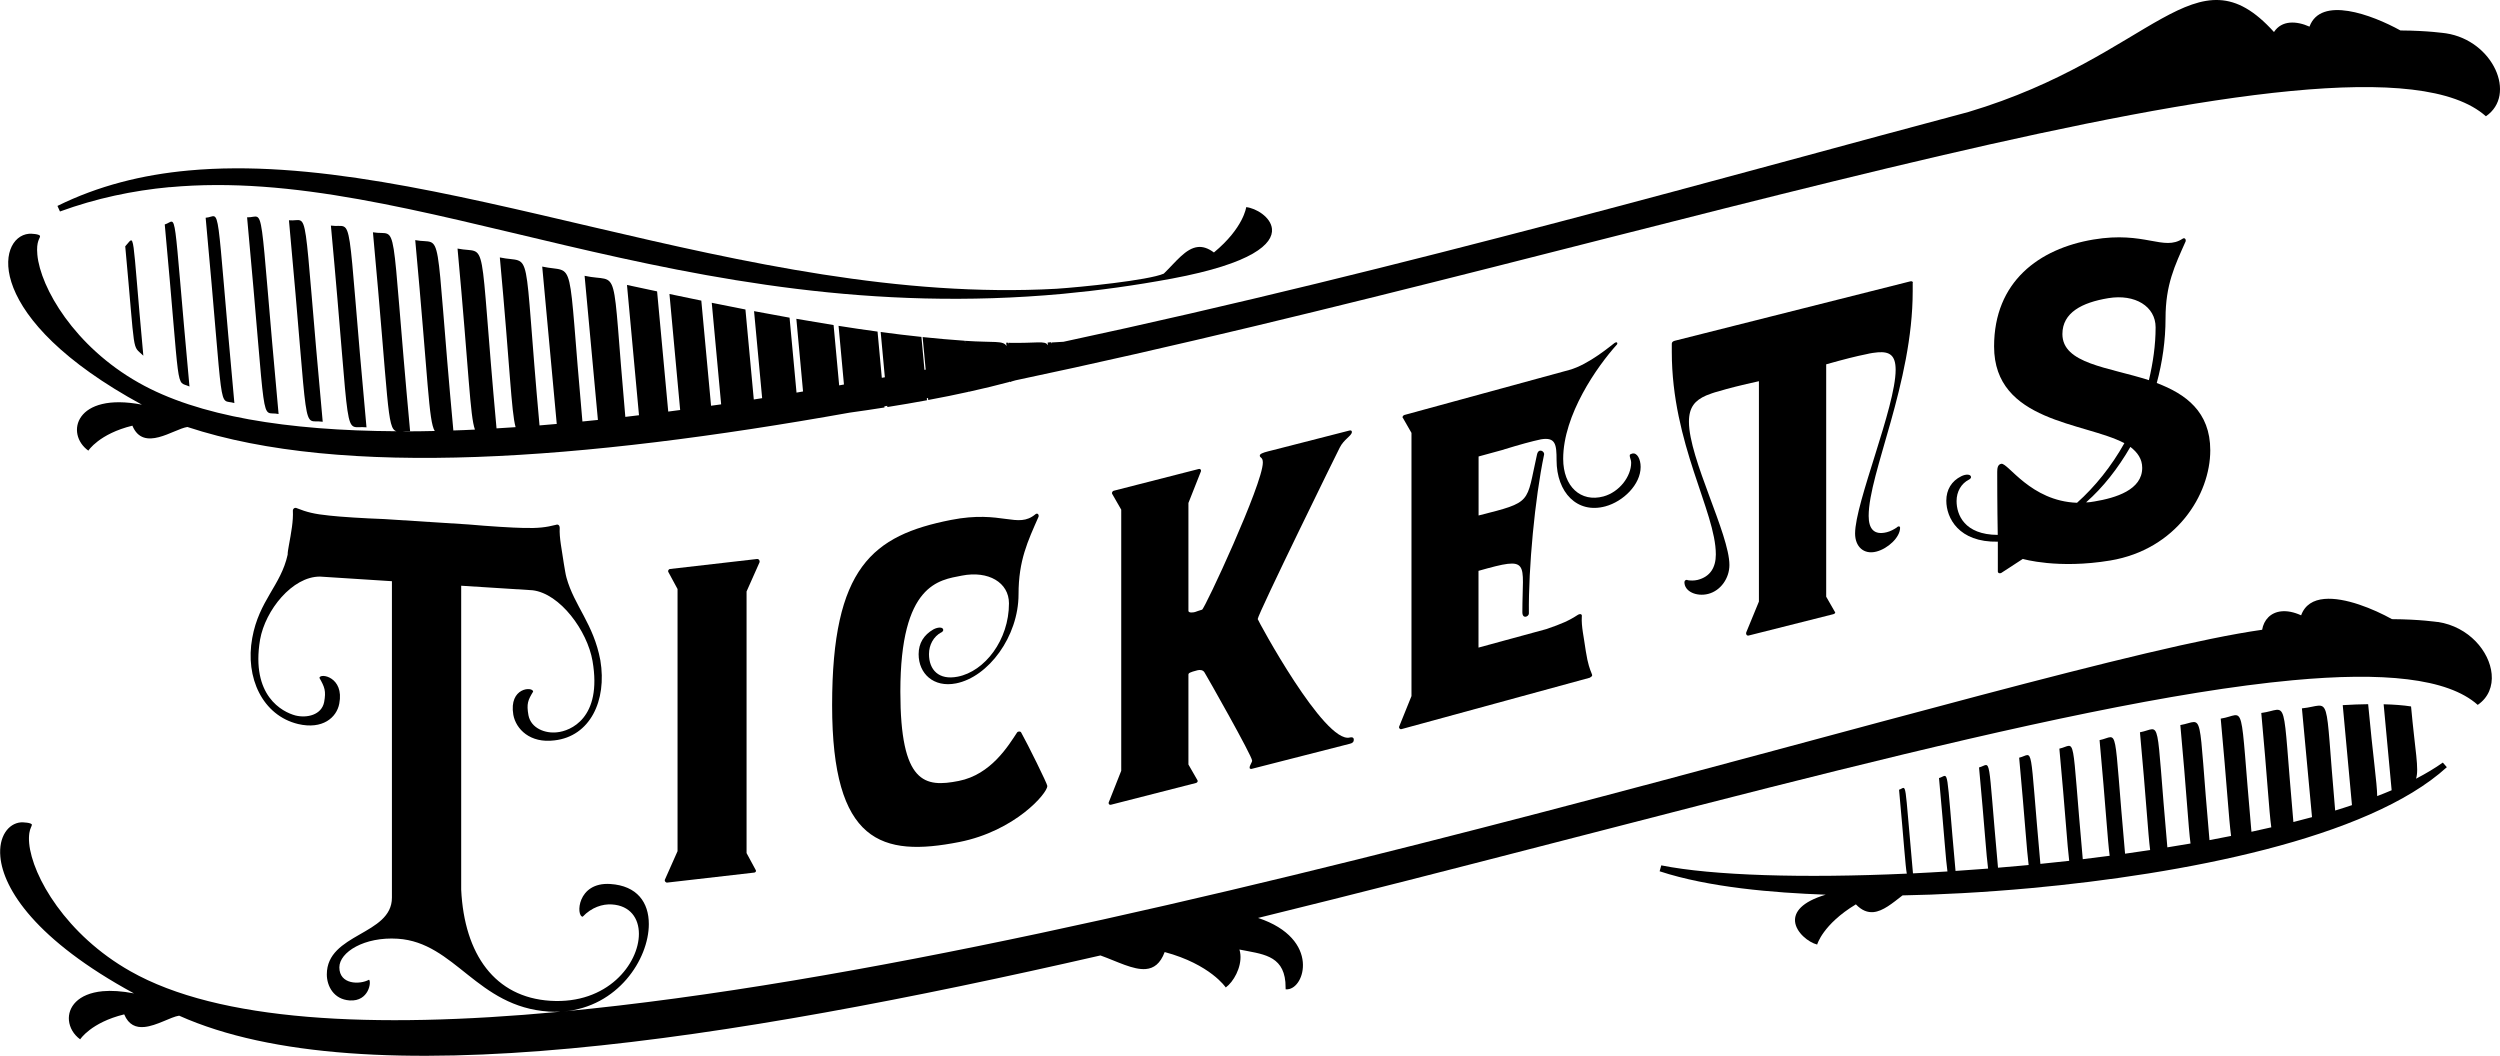 <svg xmlns="http://www.w3.org/2000/svg" id="Layer_1" viewBox="0 0 287.25 121.32"><path d="m280.09,71.47c-.05,0-2-.31-5.25-.33-2.11-1.17-5.41-2.54-7.78-2.32-1.23.11-2.22.66-2.66,1.88-.86-.39-1.61-.52-2.25-.46-1.26.12-2.04.99-2.23,2.12-26.85,3.79-128.77,37.53-195.13,43.85,6.18-.53,9.76-5.97,9.76-10.04,0-2.46-1.32-4.4-4.43-4.6-3.83-.24-3.95,3.71-3.17,3.76,1.02-1.08,2.28-1.48,3.35-1.41,2.1.13,3.11,1.58,3.11,3.38,0,3.42-3.59,8.11-10.18,7.69-6.35-.4-9.88-5.31-10.24-12.77v-34.92l8.2.52c3.17.38,6.29,4.66,6.89,8.12,1.14,6.61-2.58,8.06-4.07,8.2-1.32.16-2.99-.43-3.29-1.95-.24-1.34-.06-1.74.54-2.73-.06-.6-2.81-.48-2.28,2.67.3,1.64,1.92,3.3,4.73,2.94,4.07-.46,6.05-4.54,5.27-9.2-.78-4.19-2.99-6.25-3.89-9.49-.12-.43-.18-.91-.3-1.58-.24-1.69-.54-2.97-.48-4.17,0-.24-.18-.43-.42-.33-1.14.29-2.04.41-3.77.36-1.2-.02-3.95-.19-6.29-.4l-9.7-.62c-2.28-.08-5.09-.26-6.29-.4-1.74-.17-2.63-.41-3.71-.84-.24-.13-.48.03-.48.27.06,1.2-.18,2.45-.48,4.11-.06.36-.12.65-.12.95-.78,3.55-3.29,5.25-4.07,9.58-.84,4.57,1.2,8.9,5.27,9.88,2.81.66,4.43-.74,4.73-2.34.6-3.08-2.22-3.56-2.28-2.96.6,1.06.78,1.49.54,2.79-.3,1.48-1.98,1.85-3.29,1.53-1.5-.4-5.15-2.25-4.07-8.72.6-3.38,3.71-7.26,6.89-7.24l8.26.53v36.36c0,4.32-7.48,4.08-7.48,8.82,0,1.32.78,2.87,2.63,2.99,2.22.14,2.51-2.18,2.22-2.38-1.08.59-3.41.56-3.41-1.42,0-1.74,2.87-3.54,6.71-3.29,6.59.42,9.1,7.84,17.36,8.37.45.03.88.03,1.3.01-.09,0-.17.02-.26.03-21.37,1.98-38.99,1.07-49.11-4.67-7.39-4.17-11.29-10.92-11.64-14.71-.04-.44-.03-.83.02-1.18.08-.55.3-.8.29-.95-.02-.24-1.04-.29-1.28-.27-1.41.13-2.56,1.61-2.34,3.96.34,3.7,4.05,9.55,15.35,15.69-1.41-.27-2.6-.34-3.59-.25-2.88.27-4.02,1.86-3.88,3.36.08.82.53,1.62,1.29,2.17,0,0,1.23-1.93,5.06-2.87.51,1.23,1.37,1.54,2.31,1.45,1.42-.13,3.05-1.16,4-1.3,10.62,4.75,26.39,5.49,45.05,3.76,18.22-1.69,39.19-5.73,60.81-10.68,1.92.69,3.78,1.69,5.22,1.56.91-.08,1.66-.61,2.16-1.95,5.25,1.41,7.02,4.07,7.02,4.07.87-.63,1.82-2.27,1.68-3.79-.02-.19-.05-.39-.11-.57,2.54.52,4.99.6,5.28,3.73.02.26.03.54.03.84.08,0,.16,0,.23,0,1.01-.09,1.89-1.47,1.74-3.14-.16-1.77-1.51-3.86-5.14-5.06,45.89-11.26,92.05-24.82,118.87-27.31,10.33-.96,17.8-.27,21.27,2.83,1.24-.85,1.73-2.16,1.6-3.55-.24-2.59-2.61-5.43-6.18-5.98Z"></path><path d="m277.6,89.49c.37-1.17-.1-3.16-.57-8.32-.9-.14-1.96-.22-3.15-.25l.92,9.88c-.53.23-1.09.45-1.66.67-.02-1.54-.48-4.49-1.04-10.56-.92.01-1.89.05-2.92.11l1.06,11.49c-.63.21-1.27.42-1.93.62-1.26-14.23-.33-12.08-3.82-11.74l1.16,12.5c-.7.19-1.41.38-2.14.56-1.36-15.25-.47-12.94-3.69-12.53.69,7.44.89,11.27,1.15,13.14-.75.17-1.51.34-2.28.51-1.42-15.86-.57-13.45-3.53-13,.71,7.64.93,11.55,1.19,13.48-.82.16-1.65.32-2.48.48-1.4-15.71-.52-13.7-3.35-13.22.72,7.79.92,11.7,1.17,13.61-.88.15-1.77.3-2.66.44-1.41-15.72-.59-13.7-3.15-13.22.72,7.79.93,11.66,1.17,13.53-.95.14-1.91.28-2.88.42-1.4-15.5-.64-13.51-2.93-13.05.71,7.7.92,11.48,1.16,13.29-1.03.13-2.06.26-3.09.39-1.36-15.08-.68-13.14-2.69-12.7.7,7.53.91,11.17,1.13,12.89-1.1.12-2.21.24-3.31.35-1.31-14.46-.7-12.61-2.44-12.2.67,7.28.88,10.73,1.09,12.33-.33.03-.65.06-.98.09-.85.08-1.7.15-2.54.22-1.24-13.64-.7-11.9-2.18-11.52.65,6.99.84,10.18,1.04,11.62-1.26.1-2.5.19-3.74.27-1.15-12.61-.68-11.01-1.9-10.67.61,6.62.79,9.51.97,10.73-1.33.08-2.66.16-3.96.22-1.04-11.32-.65-9.9-1.6-9.61.58,6.28.72,8.72.89,9.64-11.85.54-22.32.23-28.21-.95l-.19.68c5.65,1.86,13.06,2.47,19.08,2.69-2.79.84-3.61,2.01-3.52,3.08.12,1.27,1.55,2.4,2.54,2.65,0,0,.64-2.32,4.45-4.62.69.72,1.36.95,2.02.89,1.09-.1,2.17-1.01,3.34-1.92,4.11-.07,9.23-.33,14.8-.84,17.21-1.59,38.67-5.62,47.74-13.89l-.46-.53c-.9.64-1.94,1.26-3.09,1.86Z"></path><path d="m16.33,46.5c-7.69-1.49-8.87,3.34-6.18,5.28,0,0,1.23-1.93,5.06-2.87,1.28,3.08,4.72.39,6.32.15,17.87,5.9,45.41,3.83,76.11-1.65,1.35-.19,2.69-.38,3.98-.59v-.13c.1-.02.22-.04.33-.06v.14c1.58-.25,3.1-.51,4.56-.78l-.02-.23s.1-.02.14-.03l.02.23c1.63-.3,3.2-.62,4.68-.95l-.02-.21s0,0,0,0c.03.27.04.21.08.2,1.64-.36,3.18-.74,4.61-1.12,0-.02,0-.03,0-.04,0,0,.02,0,.02,0,.05.11.11.01.24-.02.14-.04.28-.08.42-.12C189.04,28.46,271.01.32,285.63,13.36c3.59-2.45.85-8.69-4.58-9.53-.05,0-2-.31-5.24-.33-3.3-1.82-9.15-3.99-10.45-.44-1.5-.67-3.19-.75-4.08.62-9-9.97-13.67,2.78-35.12,9.19-25.35,6.73-65.17,18.1-103.97,26.4-.45.03-.89.06-1.35.08,0,.06,0,.11.01.16-.07-.29-.17-.16-.48-.15,0,.1.02.19.03.29,0,0-.01,0-.02,0-.3-.55-1.24-.19-4.51-.26l.02.19c-.06-.3-.12-.19-.28-.2.01.14.02.26.04.39-.36-.68-1.41-.38-4.77-.61l.02.26c-.04-.33-.05-.27-.08-.27-1.58-.11-3.18-.25-4.81-.42l.35,3.74s-.1.02-.14.03l-.35-3.79c-1.54-.16-3.1-.35-4.68-.56l.48,5.2c-.12.02-.23.04-.35.06l-.49-5.31c-1.48-.2-2.97-.42-4.48-.66l.62,6.74c-.18.03-.37.06-.55.1l-.64-6.93c-1.42-.23-2.84-.47-4.28-.72l.77,8.35c-.25.04-.5.08-.75.13l-.8-8.61c-1.35-.24-2.71-.49-4.08-.75l.93,10c-.32.05-.64.1-.96.15l-.96-10.34c-1.29-.25-2.58-.51-3.87-.77l1.08,11.67c-.39.06-.77.11-1.16.16l-1.12-12.08c-1.22-.25-2.44-.51-3.66-.76l1.23,13.33c-.46.06-.91.12-1.37.18l-1.28-13.81c-1.15-.25-2.31-.49-3.46-.74l1.38,14.97c-.52.06-1.05.13-1.57.19-1.65-18.42-.49-15.29-4.68-16.21l1.53,16.56c-.6.06-1.19.12-1.78.18-1.79-19.8-.67-16.94-4.62-17.8l1.67,18.08c-.66.06-1.33.12-1.98.17-1.96-21.56-.67-18.47-4.56-19.3,1.18,12.76,1.31,17.67,1.81,19.5-.74.05-1.47.09-2.19.14-2.12-23.16-.86-19.92-4.48-20.66,1.33,14.38,1.43,19.23,2,20.8-.83.04-1.67.08-2.48.1-2.27-24.6-1.03-21.23-4.38-21.87,1.51,16.31,1.54,20.78,2.24,21.93-1.25.03-2.49.05-3.71.04.25-.02.54-.04.88-.02-2.39-25.79-1.2-22.32-4.27-22.85,1.83,19.75,1.6,22.56,2.7,22.86-12.53-.07-22.82-1.72-29.62-5.58-7.39-4.17-11.29-10.92-11.64-14.71-.15-1.58.33-1.88.31-2.13-.02-.24-1.02-.3-1.28-.27-3.75.35-5.33,9.69,13.01,19.65Z"></path><path d="m19.5,21.51c28.16-2.61,58.73,16.31,102.63,12.25,4.06-.38,8.23-.95,12.53-1.75,9.29-1.74,11.65-4,11.49-5.71-.13-1.37-1.87-2.39-2.96-2.5,0,0-.29,2.38-3.71,5.21-.67-.5-1.26-.68-1.82-.63-1.41.13-2.55,1.71-3.94,3.06-1.75.77-9.6,1.56-12.35,1.74-35.94,1.99-71.9-16.16-99.7-13.59-5.35.49-10.39,1.76-15.07,4.07l.29.64c4.17-1.52,8.36-2.4,12.6-2.8Z"></path><path d="m38.02,25.92c2.41,26.01,1.3,22.89,4.09,23.18-2.43-26.21-1.32-22.78-4.09-23.18Z"></path><path d="m33.2,25.31c2.4,25.9,1.38,22.78,3.88,23.15-2.43-26.28-1.42-22.9-3.88-23.15Z"></path><path d="m28.39,24.97c2.35,25.36,1.42,22.14,3.62,22.6-2.38-25.73-1.46-22.52-3.62-22.6Z"></path><path d="m23.63,25.02c2.18,23.51,1.35,20.71,3.3,21.29-2.26-24.43-1.44-21.41-3.3-21.29Z"></path><path d="m18.93,25.79c1.86,20.08,1.17,17.86,2.84,18.62-2-21.66-1.32-19.06-2.84-18.62Z"></path><path d="m14.39,28.3c1.2,12.96.73,11.24,2.08,12.57-1.39-15.05-.89-13.81-2.08-12.57Z"></path><path d="m87.27,64.62c.06-.19-.06-.41-.3-.39l-10.01,1.15c-.12.01-.24.21-.18.32l1.07,1.98v30.12l-1.43,3.22c-.12.19.06.41.24.39l10.01-1.15c.12-.01.24-.15.18-.26l-1.07-1.98v-30.06l1.49-3.35Z"></path><path d="m108.14,72.68c.18-.09.24-.23.24-.29,0-.36-.59-.36-1.12-.08-1.12.64-1.71,1.6-1.71,2.86,0,2.22,1.71,3.86,4.3,3.35,3.71-.73,7.18-5.38,7.18-10.24,0-3.9,1.06-6.09,2.3-8.91.06-.25-.12-.46-.35-.29-2.06,1.73-3.83-.5-9.71.66-9.01,1.78-13.66,5.45-13.66,21.29s5.71,17.47,14.6,15.72c6.42-1.27,10.13-5.6,10.13-6.44,0-.24-2.24-4.78-3-6.13-.06-.17-.35-.17-.47-.03-1,1.52-3,4.85-6.71,5.58-3.89.77-6.71.36-6.71-10.26,0-12.42,4.47-12.82,7.06-13.33,3.06-.6,5.42.79,5.42,3.19,0,4.2-2.77,7.81-5.89,8.42-2.18.43-3.3-.79-3.3-2.59,0-1.08.53-2.02,1.41-2.5Z"></path><path d="m143.75,88.36l11.34-2.9c.29-.07.46-.18.46-.48s-.29-.29-.46-.24c-2.91.74-10.58-13.49-10.58-13.61,0-.54,9.36-19.61,9.42-19.69.47-.96,1.4-1.38,1.4-1.8,0-.12-.06-.23-.29-.17l-6.28,1.61c-.99.25-1.8.46-2.5.64l-.52.13c-.64.16-.99.31-.99.49,0,.3.35.15.35.81,0,2.46-6.69,16.83-6.98,16.9-.35.09-.64.22-.81.27-.23.06-.7.12-.76-.11v-12.42l1.4-3.54c.12-.21,0-.42-.23-.36l-9.77,2.5c-.12.03-.23.24-.17.34l1.05,1.83v30l-1.4,3.54c-.12.21,0,.42.23.36l9.77-2.5c.12-.03.23-.18.17-.29l-1.05-1.83v-10.32c0-.18.12-.27,1.05-.51.29-.07.64-.04.81.27.23.36,5.46,9.58,5.46,10.12,0,.18-.29.55-.29.79,0,.18.12.15.17.14Z"></path><path d="m172.78,51.65c1.85-.57,3.24-.95,4.28-1.17,1.68-.28,1.79.59,1.79,2.39,0,3.72,2.37,6.19,5.61,5.31,2.03-.55,4.05-2.49,4.05-4.53,0-.9-.41-1.69-.98-1.53-.35.09-.29.2-.23.48.06.16.12.39.12.57,0,1.56-1.33,3.36-3.18,3.87-2.6.71-4.63-1.13-4.63-4.32,0-5.04,3.88-10.6,6.19-13.15.06-.08.06-.38-.29-.16-.29.2-2.95,2.49-5.21,3.1l-18.93,5.17c-.17.05-.29.26-.17.35l.98,1.71v30.24l-1.39,3.44c-.12.21.06.4.23.36l21.65-5.91c.64-.41,0-.06-.46-3.05-.23-1.68-.52-2.8-.46-3.95.06-.32-.17-.37-.41-.25-1.1.72-1.91,1.06-3.65,1.66l-4.92,1.34-2.89.79v-8.82c6.08-1.72,5.04-1.08,5.04,4.75,0,.84.75.51.75.15-.06-5.26.69-13.21,1.74-18.23.12-.39-.64-.85-.81-.02-1.27,5.63-.46,5.41-6.71,6.99v-6.78l2.89-.79Z"></path><path d="m219.79,32.49c0-.18-.17-.2-.35-.15l-27,6.81c-.17.04-.35.15-.35.33v.96c0,10.56,5.06,18.34,5.06,23.26,0,1.5-.64,2.56-2.09,2.93-.41.1-.82.08-1.11.04-.23-.12-.41.04-.41.22,0,1.08,1.4,1.69,2.73,1.35,1.45-.37,2.44-1.82,2.44-3.32,0-3.54-4.65-12.21-4.65-16.46,0-1.68.7-2.46,1.98-3.02.41-.16.87-.34,1.4-.47,1.11-.34,2.62-.72,4.66-1.17v25.32l-1.46,3.55c-.06.19.06.41.29.35l9.72-2.45c.17-.04.29-.19.17-.28l-.99-1.73v-26.7c2.09-.59,3.49-.94,4.6-1.16.52-.13.99-.19,1.34-.22,1.34-.1,2.04.33,2.04,2.01,0,4.26-4.66,15.27-4.66,18.81,0,1.5.99,2.45,2.44,2.08,1.34-.34,2.73-1.65,2.73-2.73,0-.18-.17-.26-.41-.02-.29.19-.7.42-1.11.52-1.46.37-2.09-.37-2.09-1.87,0-4.92,5.06-15.26,5.06-25.82v-.96Z"></path><path d="m229.93,65.84l2.49-1.62s4.02,1.19,10.06.18c7.57-1.27,11.48-7.56,11.48-12.66,0-4.44-2.84-6.48-6.15-7.73.65-2.39,1.01-4.91,1.01-7.43,0-3.9,1.07-6.06,2.31-8.85.06-.25-.12-.46-.35-.3-2.19,1.45-4.32-.9-10.24.09-6.27,1.05-11.42,4.85-11.42,12.29,0,8.7,10.42,8.7,14.97,11.11-1.48,2.65-3.37,5-5.44,6.85-5.33-.19-7.93-4.61-8.7-4.48-.41.07-.47.5-.47.92v.42s0,3.66.06,6.83c-3.85-.02-4.73-2.33-4.73-3.89,0-1.08.53-2.01,1.42-2.46.18-.09.24-.22.24-.28,0-.36-.59-.38-1.12-.11-1.12.55-1.72,1.55-1.72,2.81,0,1.98,1.42,4.8,5.92,4.71v3.42c0,.18.18.27.41.17Zm7.04-27.46c0-2.46,2.25-3.62,5.27-4.12,3.08-.51,5.44.95,5.44,3.35,0,2.04-.3,4.07-.77,6.07-4.67-1.5-9.94-1.88-9.94-5.3Zm7.81,12.97c.83.64,1.36,1.39,1.36,2.41,0,2.52-3.02,3.45-5.5,3.86-.3.05-.65.11-.95.1,1.95-1.71,3.67-3.91,5.09-6.37Z"></path></svg>